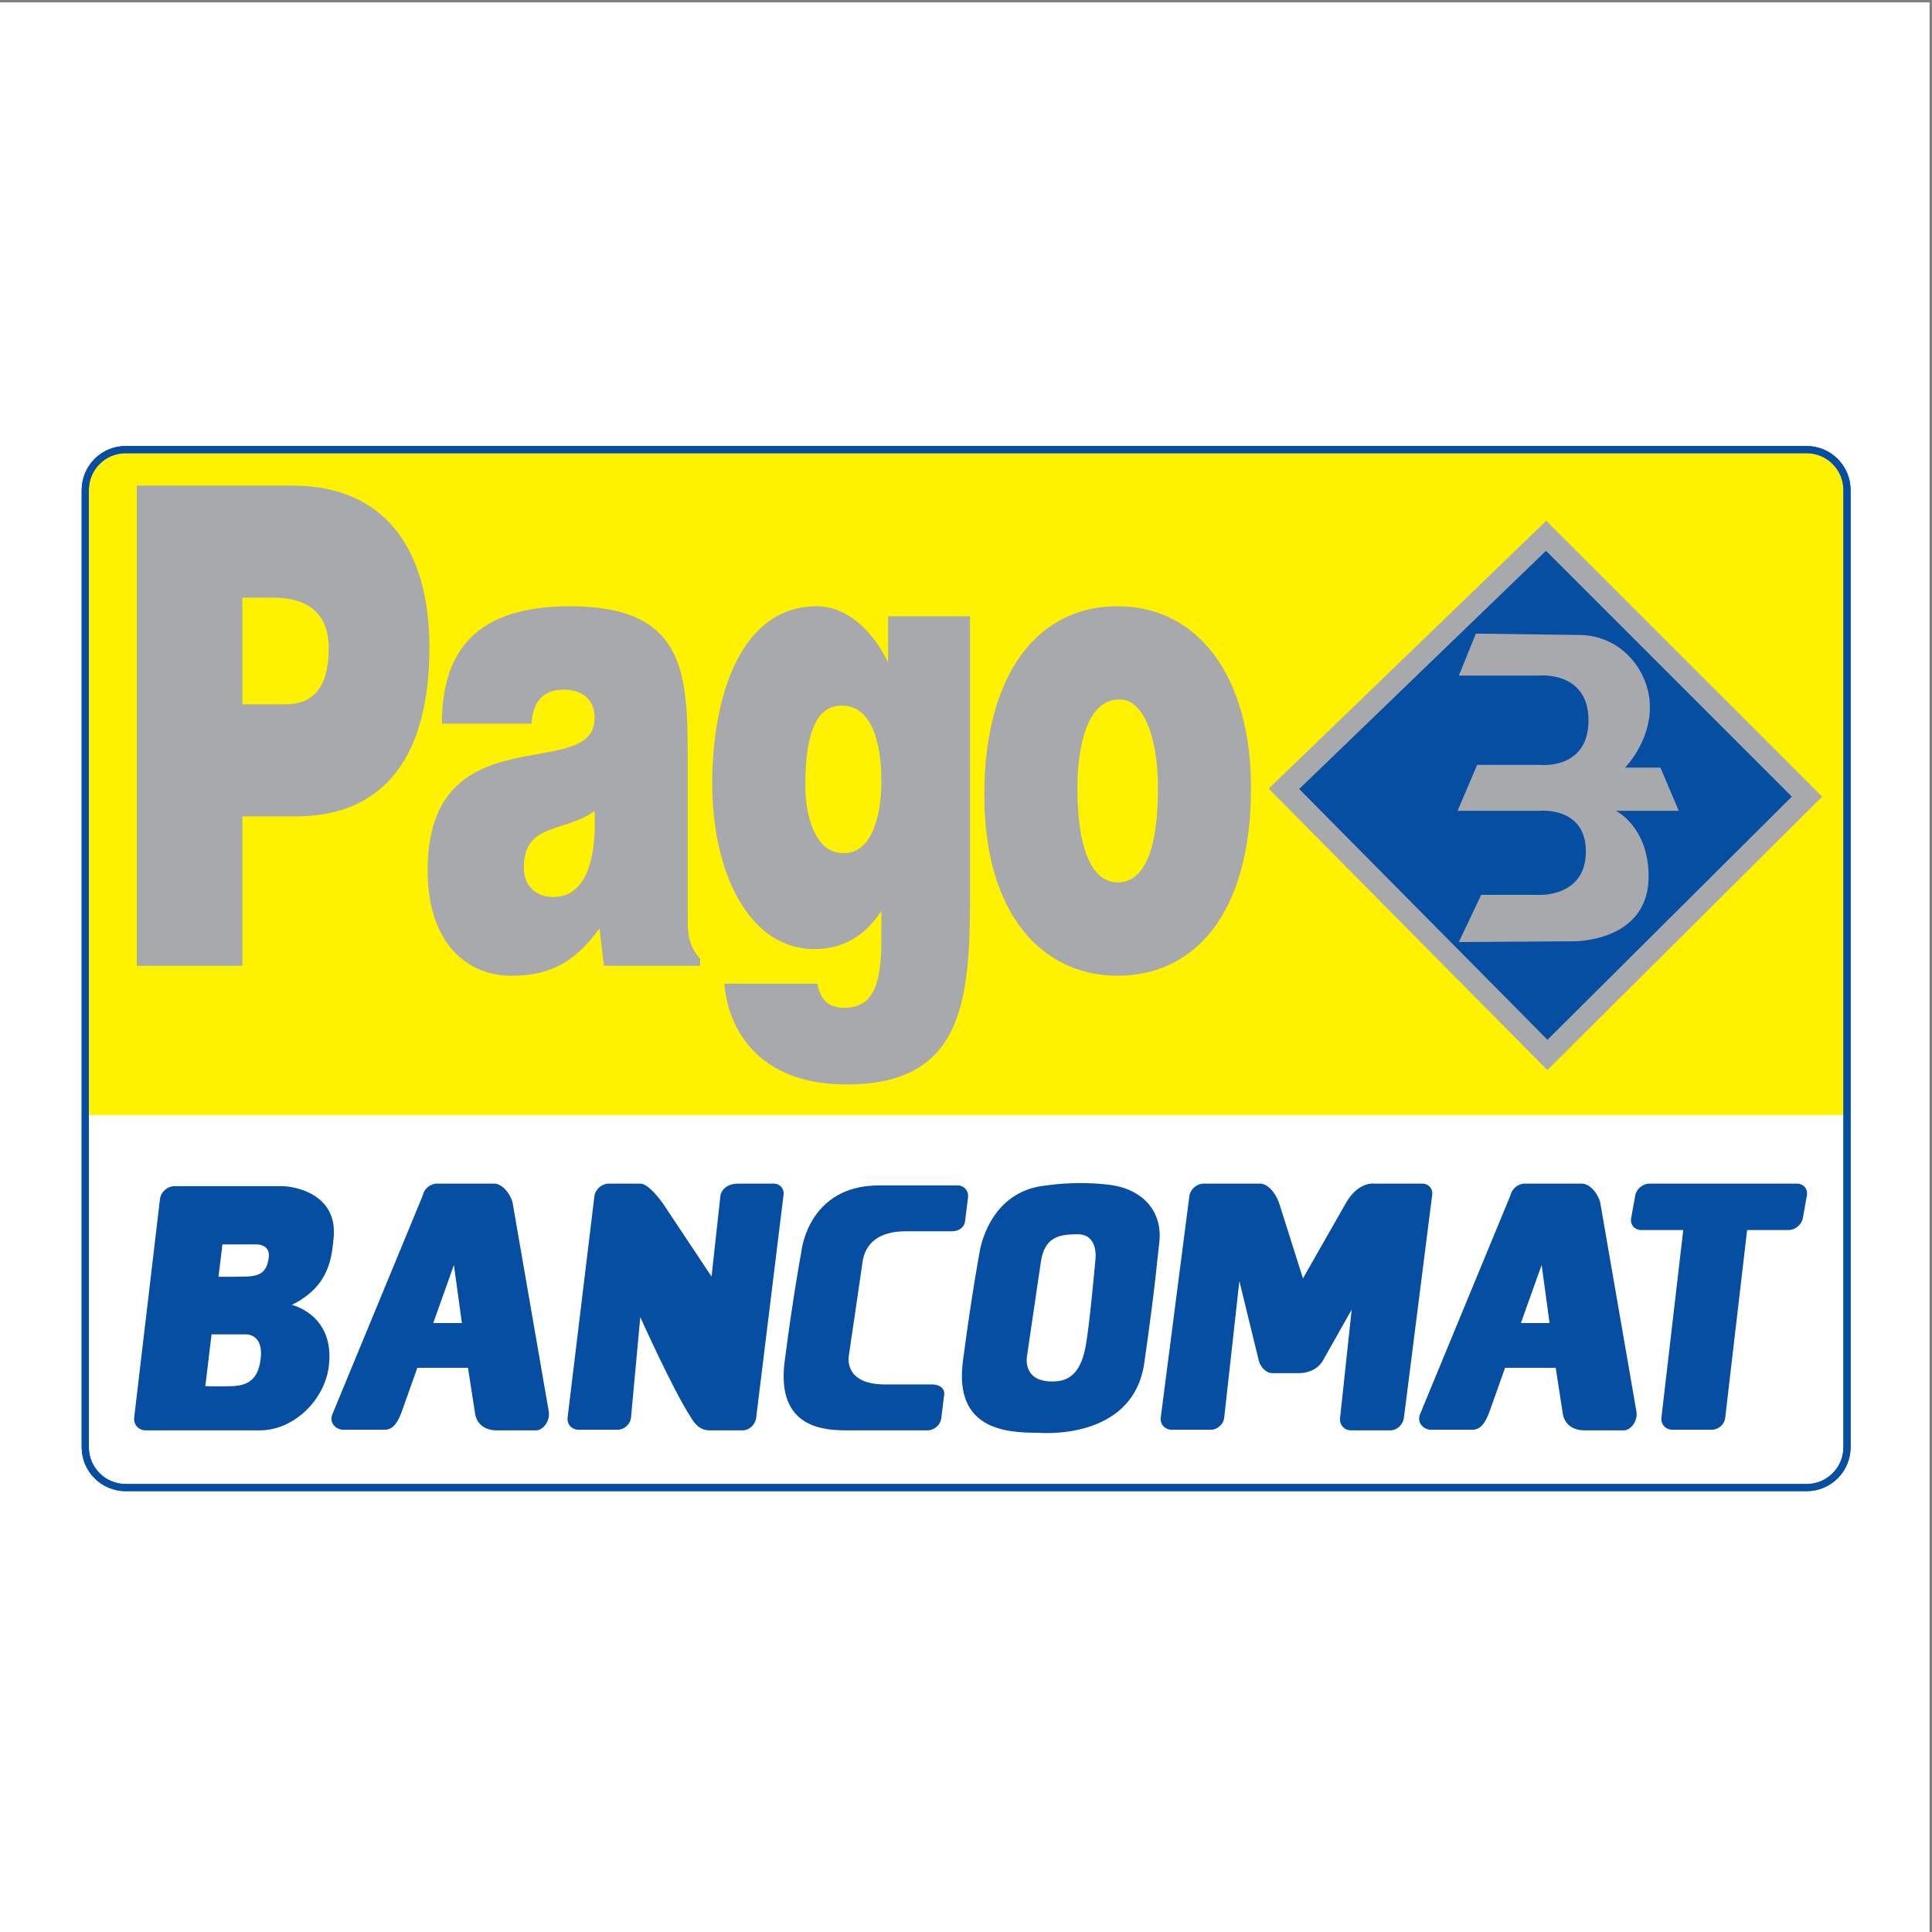 <?xml version="1.0" encoding="UTF-8"?>
<svg xmlns="http://www.w3.org/2000/svg" xmlns:xlink="http://www.w3.org/1999/xlink" width="193pt" height="193pt" viewBox="0 0 193 193" version="1.1">
<rect x="0" y="0" width="193" height="193" fill="#808080" stroke="none"/>
<g id="surface1">
<path style=" stroke:none;fill-rule:evenodd;fill:rgb(100%,100%,100%);fill-opacity:1;" d="M 0 0.242 L 192.758 0.242 L 192.758 193 L 0 193 L 0 0.242 "/>
<path style="fill:none;stroke-width:7.134;stroke-linecap:butt;stroke-linejoin:miter;stroke:rgb(2.699%,30.6%,63.499%);stroke-opacity:1;stroke-miterlimit:2.613;" d="M 85.159 814.945 L 85.159 484.356 C 85.159 462.005 103.231 443.944 125.606 443.944 L 1804.686 443.944 C 1827.022 443.944 1845.094 462.005 1845.094 484.356 L 1845.094 814.945 " transform="matrix(0.1,0,0,-0.1,0,193)"/>
<path style=" stroke:none;fill-rule:nonzero;fill:rgb(100%,94.899%,0%);fill-opacity:1;" d="M 184.254 111.391 L 184.254 48.754 C 184.254 46.516 182.445 44.703 180.215 44.703 L 12.543 44.703 C 10.309 44.703 8.504 46.516 8.504 48.754 L 8.504 111.391 L 184.254 111.391 "/>
<path style="fill:none;stroke-width:7.134;stroke-linecap:butt;stroke-linejoin:miter;stroke:rgb(2.699%,30.6%,63.499%);stroke-opacity:1;stroke-miterlimit:2.613;" d="M 1845.094 814.945 L 1845.094 1440.43 C 1845.094 1462.781 1827.022 1480.881 1804.686 1480.881 L 125.606 1480.881 C 103.231 1480.881 85.159 1462.781 85.159 1440.43 L 85.159 814.945 " transform="matrix(0.1,0,0,-0.1,0,193)"/>
<path style=" stroke:none;fill-rule:nonzero;fill:rgb(2.699%,30.6%,63.499%);fill-opacity:1;" d="M 128.086 78.641 L 154.23 53.328 L 180.258 79.422 L 154.363 105.262 L 128.086 78.641 "/>
<path style="fill:none;stroke-width:21.403;stroke-linecap:butt;stroke-linejoin:miter;stroke:rgb(65.5%,66.299%,67.499%);stroke-opacity:1;stroke-miterlimit:2.613;" d="M 1282.624 1141.984 L 1544.515 1394.752 L 1805.116 1134.182 L 1545.806 876.147 Z M 1282.624 1141.984 " transform="matrix(0.1,0,0,-0.1,0,193)"/>
<path style=" stroke:none;fill-rule:nonzero;fill:rgb(65.5%,66.299%,67.499%);fill-opacity:1;" d="M 147.434 63.297 L 145.734 67.488 L 153.715 67.488 C 153.715 67.488 158.684 66.973 158.684 71.957 C 158.684 76.938 153.848 76.41 153.848 76.41 L 147.562 76.41 L 145.605 81 L 153.715 81 C 153.715 81 158.422 80.473 158.422 85.062 C 158.422 89.656 153.715 89.395 153.715 89.395 L 147.961 89.395 L 145.734 94.109 L 157.242 94.031 C 157.242 94.031 164.691 94.109 164.691 87.555 C 164.691 82.578 161.422 81 161.422 81 L 167.703 81 L 165.871 76.68 L 162.34 76.68 C 162.34 76.68 164.82 74.18 164.82 70.645 C 164.82 67.102 162.016 63.398 157.633 63.43 L 147.434 63.297 "/>
<path style=" stroke:none;fill-rule:nonzero;fill:rgb(65.5%,66.299%,67.499%);fill-opacity:1;" d="M 28.594 70.355 C 31.055 70.355 32.84 68.895 32.84 64.762 C 32.84 60.297 29.441 59.699 27.207 59.699 L 24.211 59.699 L 24.211 70.355 Z M 13.664 96.477 L 13.664 48.508 L 29.172 48.508 C 38.43 48.508 42.898 54.836 42.898 64.695 C 42.898 75.027 38.785 81.555 29.531 81.555 L 24.211 81.555 L 24.211 96.477 L 13.664 96.477 "/>
<path style=" stroke:none;fill-rule:nonzero;fill:rgb(65.5%,66.299%,67.499%);fill-opacity:1;" d="M 59.395 81.02 C 56.352 83.219 52.328 82.156 52.328 86.684 C 52.328 88.414 53.445 89.609 55.281 89.609 C 58.543 89.609 59.617 85.816 59.395 81.02 Z M 60.332 96.477 L 59.883 92.746 C 57.25 96.414 54.566 97.473 51.078 97.473 C 46.648 97.473 42.719 94.211 42.719 86.949 C 42.719 71.094 59.395 78.293 59.395 71.762 C 59.395 69.23 57.336 68.895 56.352 68.895 C 55.055 68.895 53.309 69.297 53.09 72.289 L 44.148 72.289 C 44.148 64.898 47.684 60.562 56.93 60.562 C 68.02 60.562 68.695 66.695 68.695 75.027 L 68.695 91.348 C 68.695 93.344 68.734 94.344 69.945 95.809 L 69.945 96.477 L 60.332 96.477 "/>
<path style=" stroke:none;fill-rule:nonzero;fill:rgb(65.5%,66.299%,67.499%);fill-opacity:1;" d="M 80.449 78.422 C 80.449 81.887 81.609 85.145 84.113 85.219 C 86.973 85.414 88.047 81.754 88.047 78.023 C 88.047 74.156 87.066 70.492 84.113 70.492 C 81.297 70.43 80.449 73.895 80.449 78.422 Z M 81.695 98.27 C 81.695 98.676 81.883 99.277 82.281 99.809 C 82.684 100.34 83.355 100.676 84.289 100.676 C 86.973 100.676 88.047 98.875 88.047 93.883 L 88.047 91.012 C 86.703 93.02 84.695 94.812 81.34 94.812 C 74.855 94.812 71.148 87.219 71.148 78.293 C 71.148 69.691 73.926 60.562 81.609 60.562 C 84.426 60.562 87.066 62.762 88.719 66.168 L 88.719 61.566 L 96.902 61.566 L 96.902 89.684 C 96.902 100.141 96.094 108.336 84.562 108.336 C 76.289 108.336 72.805 103.406 72.359 98.27 L 81.695 98.27 "/>
<path style=" stroke:none;fill-rule:nonzero;fill:rgb(65.5%,66.299%,67.499%);fill-opacity:1;" d="M 107.629 78.691 C 107.629 85.285 109.285 88.148 111.648 88.148 C 114.156 88.148 115.676 85.285 115.676 78.691 C 115.676 73.559 114.156 69.691 111.738 69.891 C 108.566 69.891 107.629 74.758 107.629 78.691 Z M 111.609 60.562 C 119.879 60.562 124.973 67.828 124.973 78.691 C 124.973 91.48 119.16 97.473 111.648 97.473 C 104.141 97.473 98.328 91.348 98.328 79.422 C 98.328 67.293 103.695 60.562 111.609 60.562 "/>
<path style="fill:none;stroke-width:7.134;stroke-linecap:butt;stroke-linejoin:miter;stroke:rgb(2.699%,30.6%,63.499%);stroke-opacity:1;stroke-miterlimit:2.613;" d="M 1845.094 484.356 C 1845.094 462.005 1827.022 443.944 1804.686 443.944 L 125.606 443.944 C 103.231 443.944 85.159 462.005 85.159 484.356 L 85.159 1440.43 C 85.159 1462.781 103.231 1480.881 125.606 1480.881 L 1804.686 1480.881 C 1827.022 1480.881 1845.094 1462.781 1845.094 1440.43 Z M 1845.094 484.356 " transform="matrix(0.1,0,0,-0.1,0,193)"/>
<path style=" stroke:none;fill-rule:nonzero;fill:rgb(2.699%,30.6%,63.499%);fill-opacity:1;" d="M 179.496 118.238 L 164.781 118.238 C 164.109 118.238 163.469 118.773 163.355 119.43 L 162.945 121.684 C 162.832 122.34 163.285 122.879 163.945 122.879 L 168.152 122.879 L 165.969 141.621 C 165.898 142.281 166.391 142.824 167.055 142.824 L 171.016 142.824 C 171.676 142.824 172.277 142.281 172.344 141.621 L 174.531 122.879 L 178.672 122.879 C 179.332 122.879 179.977 122.34 180.098 121.684 L 180.5 119.43 C 180.617 118.773 180.168 118.238 179.496 118.238 "/>
<path style=" stroke:none;fill-rule:nonzero;fill:rgb(2.699%,30.6%,63.499%);fill-opacity:1;" d="M 130.16 127.703 L 127.785 120.203 C 127.309 118.895 126.516 118.238 125.855 118.238 L 120.246 118.238 C 119.574 118.238 118.941 118.773 118.82 119.43 L 115.953 141.621 C 115.883 142.281 116.371 142.824 117.039 142.824 L 120.953 142.824 C 121.625 142.824 122.223 142.281 122.293 141.621 L 123.809 127.969 L 125.762 135.977 C 125.938 136.531 126.434 137.172 127.098 137.172 L 129.777 137.172 C 130.445 137.172 131.523 136.934 132.125 135.965 L 135.027 130.828 L 133.867 141.676 C 133.801 142.344 134.289 142.887 134.953 142.887 L 138.887 142.887 C 139.555 142.887 140.125 142.348 140.238 141.688 L 143.062 119.43 C 143.184 118.773 142.73 118.238 142.062 118.238 L 137.285 118.238 C 137.285 118.238 135.684 117.996 134.438 120.203 C 133.438 121.961 130.16 127.703 130.16 127.703 "/>
<path style=" stroke:none;fill-rule:nonzero;fill:rgb(2.699%,30.6%,63.499%);fill-opacity:1;" d="M 73.754 118.238 L 77.27 118.238 C 77.934 118.238 78.383 118.773 78.266 119.43 L 75.531 141.688 C 75.414 142.348 74.844 142.887 74.176 142.887 L 70.84 142.887 C 70.086 142.887 69.477 142.41 69.023 141.602 C 67.227 138.863 63.961 131.574 63.961 131.574 L 63.035 141.621 C 62.969 142.281 62.363 142.824 61.699 142.824 L 57.781 142.824 C 57.113 142.824 56.629 142.281 56.699 141.621 L 59.387 119.43 C 59.504 118.773 60.148 118.238 60.812 118.238 L 63.961 118.238 C 64.625 118.238 65.562 119.309 66.211 120.203 L 71.082 127.523 L 71.977 119.363 C 71.977 119.363 72.207 118.238 73.754 118.238 "/>
<path style=" stroke:none;fill-rule:nonzero;fill:rgb(2.699%,30.6%,63.499%);fill-opacity:1;" d="M 43.281 132.164 L 45.344 126.367 L 46.141 132.164 Z M 51.195 120.078 C 50.836 118.945 50.016 118.238 49.352 118.238 L 43.656 118.238 C 42.984 118.238 42.348 118.773 42.23 119.43 L 33.203 141.281 C 32.844 142.172 33.605 142.824 34.27 142.824 L 38.48 142.824 C 39.367 142.824 39.852 141.812 40.148 140.98 L 41.691 136.637 L 46.75 136.637 L 47.453 141.16 C 47.453 141.16 47.57 142.887 49.637 142.887 L 53.574 142.887 C 54.238 142.887 54.992 141.938 54.816 140.98 L 51.195 120.078 "/>
<path style=" stroke:none;fill-rule:nonzero;fill:rgb(2.699%,30.6%,63.499%);fill-opacity:1;" d="M 151.934 132.164 L 154.004 126.367 L 154.797 132.164 Z M 159.848 120.078 C 159.492 118.945 158.676 118.238 158.008 118.238 L 152.309 118.238 C 151.645 118.238 151.004 118.773 150.879 119.43 L 141.855 141.281 C 141.504 142.172 142.262 142.824 142.93 142.824 L 147.137 142.824 C 148.023 142.824 148.512 141.812 148.809 140.98 L 150.352 136.637 L 155.41 136.637 L 156.109 141.16 C 156.109 141.16 156.23 142.887 158.297 142.887 L 162.23 142.887 C 162.898 142.887 163.652 141.938 163.469 140.98 L 159.848 120.078 "/>
<path style=" stroke:none;fill-rule:nonzero;fill:rgb(2.699%,30.6%,63.499%);fill-opacity:1;" d="M 95.641 118.418 L 87.824 118.418 C 80.645 118.418 80.047 125.082 80.047 125.082 C 80.047 125.082 79.273 129.133 78.387 135.977 C 77.496 142.824 82.543 142.887 84.738 142.887 L 92.664 142.887 C 93.336 142.887 93.945 142.344 94.031 141.68 L 94.32 139.328 C 94.402 138.664 93.812 138.301 93.141 138.301 L 88.418 138.301 C 84.148 138.301 84.801 135.383 84.801 135.383 C 84.801 135.383 85.809 128.594 86.16 126.098 C 86.52 123.594 88.598 123 90.496 123 L 95.105 123 C 95.773 123 96.324 122.637 96.41 121.973 L 96.703 119.617 C 96.785 118.961 96.305 118.418 95.641 118.418 "/>
<path style=" stroke:none;fill-rule:nonzero;fill:rgb(2.699%,30.6%,63.499%);fill-opacity:1;" d="M 109.438 125.738 C 109.438 125.738 108.84 132.516 108.43 134.609 C 107.84 137.645 106.352 138.004 105.109 138.004 C 102.02 138.004 102.605 135.383 102.605 135.383 C 102.605 135.383 103.613 128.59 103.973 126.098 C 104.328 123.594 105.758 123.297 107.652 123.297 C 109.734 123.297 109.438 125.738 109.438 125.738 Z M 110.801 118.355 C 107.422 117.941 104.57 118.418 104.57 118.418 C 98.691 118.945 97.859 125.082 97.859 125.082 C 97.859 125.082 97.09 129.133 96.191 135.973 C 95.305 142.824 100.473 143.129 103.738 143.129 C 103.738 143.129 113.18 144.02 114.309 136.16 C 115.469 128.086 115.617 125.613 115.797 124.246 C 116.215 121.035 114.164 118.766 110.801 118.355 "/>
<path style=" stroke:none;fill-rule:nonzero;fill:rgb(2.699%,30.6%,63.499%);fill-opacity:1;" d="M 24.637 127.523 C 23.766 127.551 22.672 127.551 21.828 127.543 L 22.219 124.312 L 25.48 124.312 C 25.48 124.312 27.027 124.188 26.848 125.621 C 26.664 127.055 26.008 127.473 24.637 127.523 Z M 26.016 135.918 C 25.734 137.824 24.754 138.402 23.215 138.469 C 21.727 138.527 20.512 138.469 20.512 138.469 L 21.133 133.301 L 24.477 133.301 C 24.477 133.301 26.434 133.117 26.016 135.918 Z M 29.152 130.352 C 32.961 128.477 33.129 125.555 33.324 123.715 C 33.793 119.25 29.402 118.492 28.152 118.492 L 17.438 118.492 C 16.719 118.492 16.062 119.074 15.98 119.785 L 13.406 141.59 C 13.324 142.305 13.836 142.887 14.551 142.887 L 25.949 142.887 C 29.363 142.887 32.422 139.848 32.844 136.516 C 33.5 131.336 29.152 130.352 29.152 130.352 "/>
</g>
</svg>
